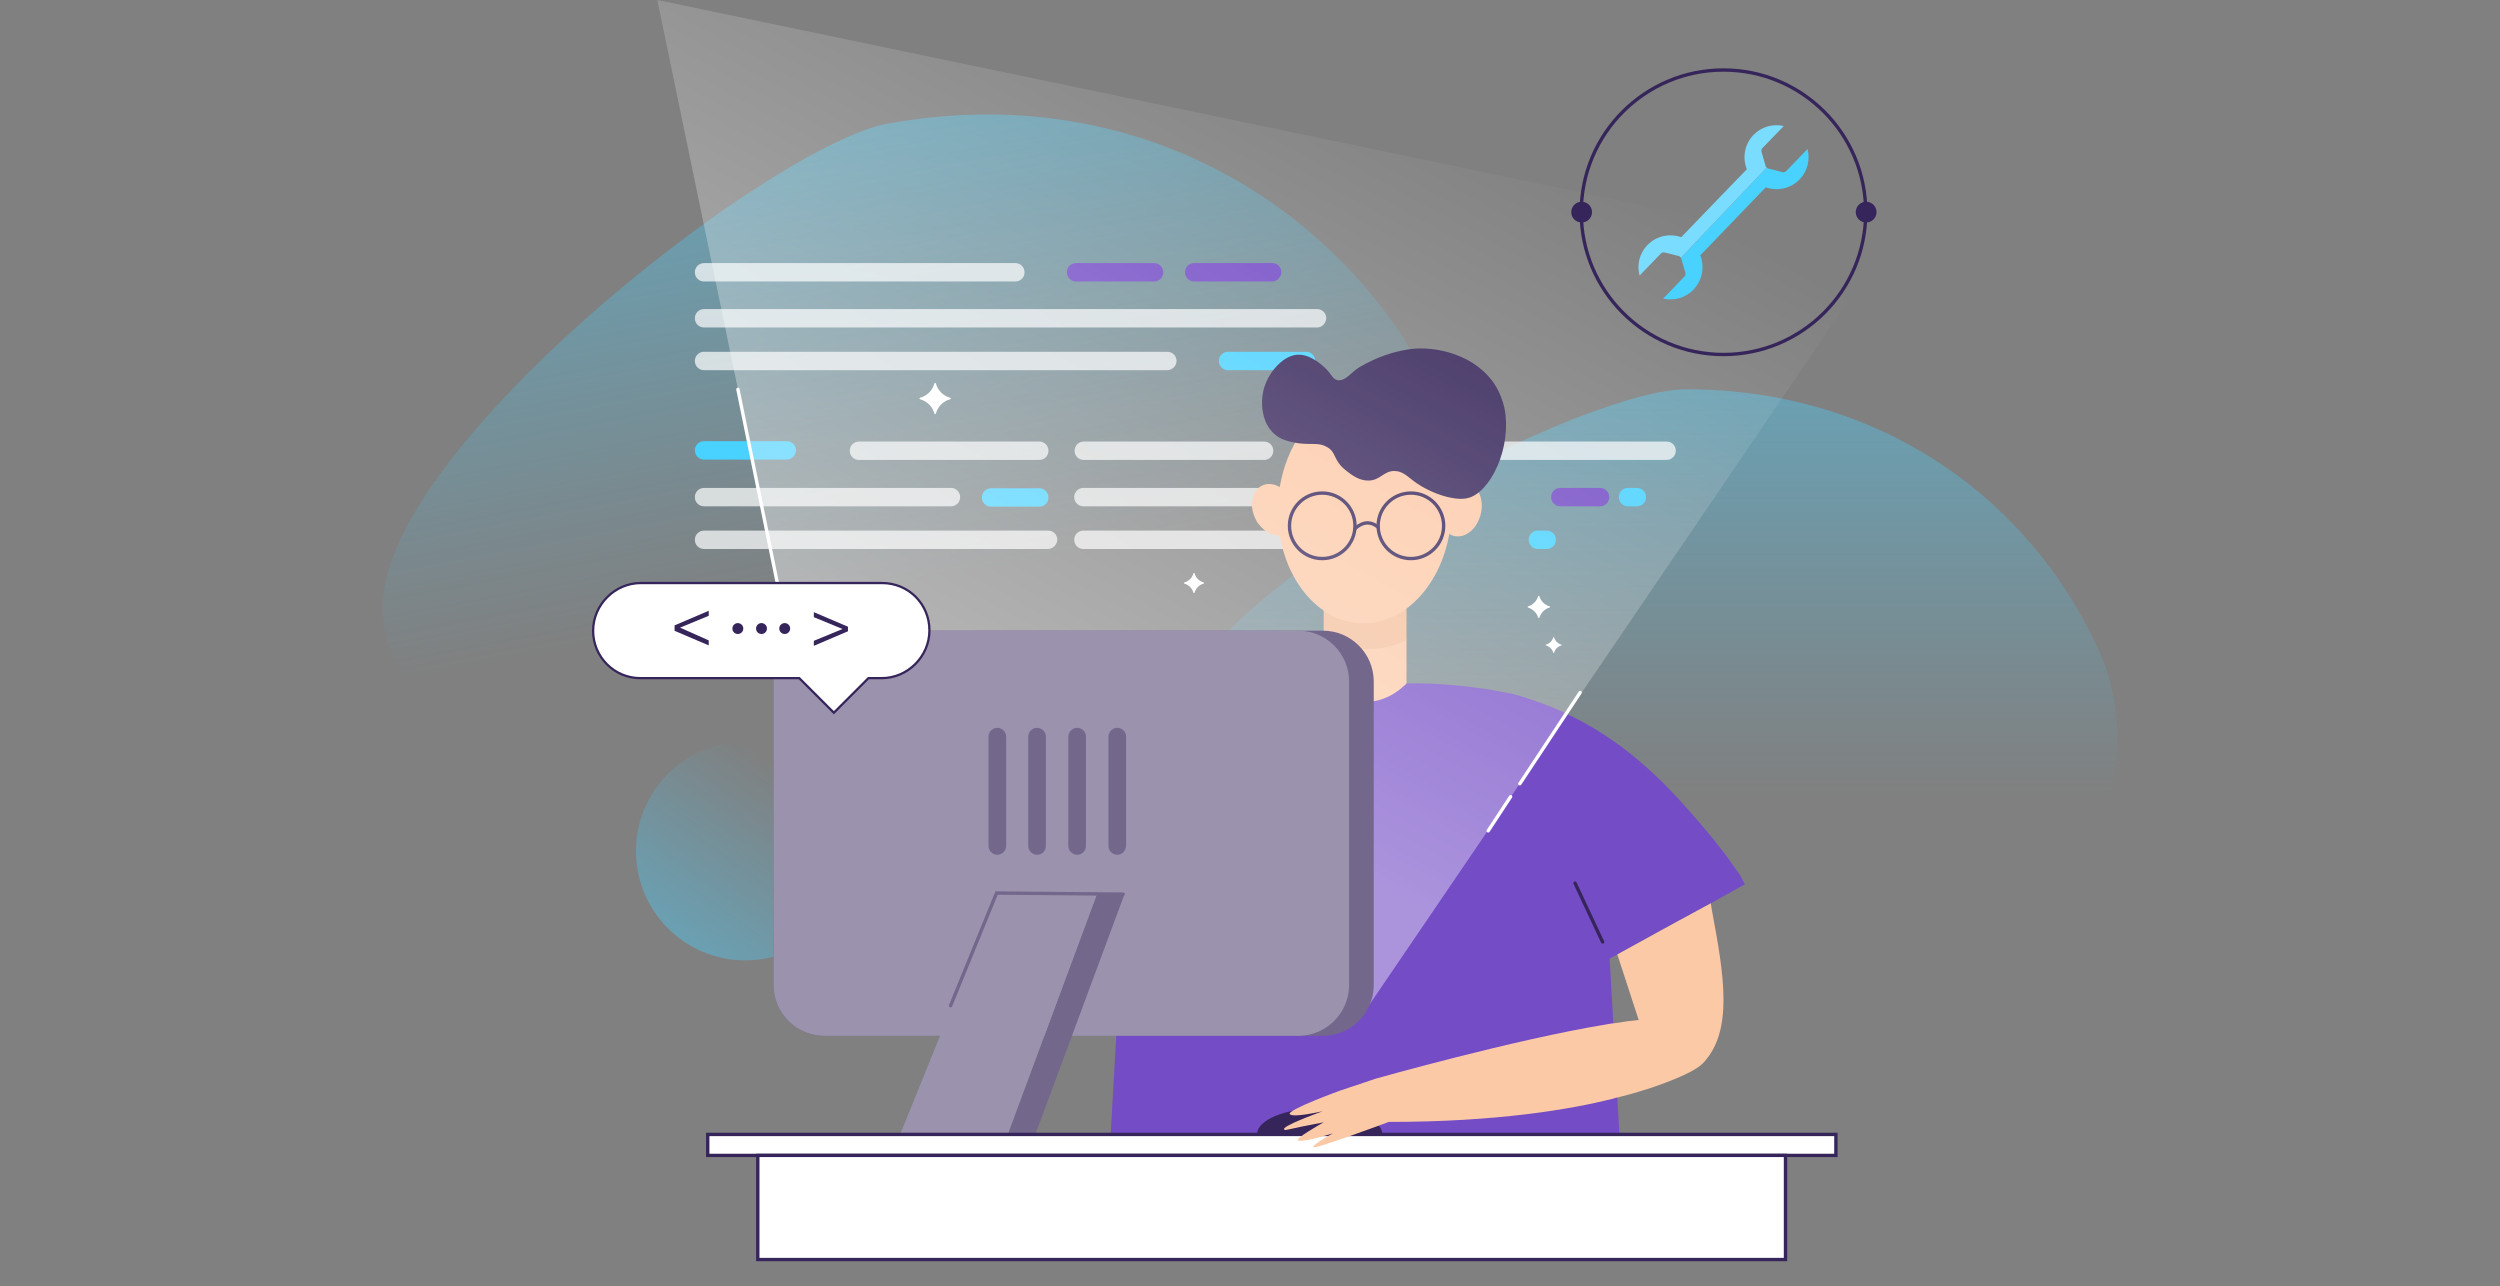 <svg width="589" height="303" viewBox="0 0 589 303" fill="none" xmlns="http://www.w3.org/2000/svg">
<rect x="0" y="0" width="589" height="303" fill="#808080" stroke="none"/>
<path opacity="0.4" d="M300.419 179.352C295.161 183.247 289.416 186.85 283.184 190.063C282.016 190.647 280.847 191.231 279.581 191.816C277.147 192.984 274.615 194.055 272.084 195.126C220.671 215.38 166.337 247.123 146.96 223.17C144.039 219.567 141.896 214.698 140.728 208.369C139.073 199.605 130.407 192.205 120.669 184.415C113.756 178.962 106.355 173.217 100.513 166.791C92.431 157.833 87.563 147.414 91.652 133.879C99.247 109.341 134.009 75.942 164.876 53.449C167.895 51.209 170.816 49.165 173.737 47.217C174.516 46.73 175.198 46.243 175.977 45.757C179.385 43.517 182.598 41.472 185.714 39.622C191.07 36.409 196.036 33.877 200.32 32.027C200.515 31.93 200.807 31.832 201.002 31.735C201.683 31.443 202.462 31.151 203.144 30.859C205.286 30.08 207.136 29.495 208.791 29.203C209.376 29.106 209.96 29.009 210.544 28.911C258.549 20.537 302.269 39.817 328.365 76.234C350.176 106.42 338.102 151.309 300.419 179.352Z" fill="url(#paint0_linear_289:11352)"/>
<path opacity="0.4" d="M452.387 238.142C447.099 240.743 441.464 242.91 435.482 244.644C434.355 244.991 433.228 245.251 432.101 245.598C429.76 246.204 427.42 246.725 424.992 247.245C376.705 256.521 323.91 275.333 310.993 251.146C308.999 247.505 307.959 242.91 307.959 237.189C307.959 229.3 301.543 221.324 294.348 212.915C289.233 206.933 283.685 200.778 279.697 194.189C274.062 185 271.548 175.031 277.443 163.934C288.106 143.648 324.083 120.155 354.772 105.677C357.806 104.29 360.667 102.903 363.615 101.689C364.395 101.343 365.088 101.082 365.782 100.736C369.076 99.349 372.284 98.048 375.318 97.008C380.52 95.101 385.288 93.627 389.362 92.76C389.622 92.673 389.796 92.673 390.056 92.587C390.749 92.413 391.356 92.327 392.05 92.24C394.043 91.893 395.777 91.72 397.338 91.72C397.858 91.72 398.378 91.72 398.985 91.72C442.331 92.327 477.441 116.427 494.259 152.664C507.956 182.659 489.925 219.85 452.387 238.142Z" fill="url(#paint1_linear_289:11352)"/>
<path opacity="0.7" d="M239.217 66.32H165.876C164.662 66.32 163.708 65.367 163.708 64.153C163.708 62.939 164.662 61.986 165.876 61.986H239.217C240.43 61.986 241.384 62.939 241.384 64.153C241.384 65.367 240.43 66.32 239.217 66.32Z" fill="white"/>
<path opacity="0.7" d="M310.304 77.156H165.875C164.662 77.156 163.708 76.202 163.708 74.989C163.708 73.775 164.662 72.821 165.875 72.821H310.304C311.517 72.821 312.471 73.775 312.471 74.989C312.384 76.202 311.431 77.156 310.304 77.156Z" fill="white"/>
<path opacity="0.7" d="M275.02 87.212H165.875C164.662 87.212 163.708 86.258 163.708 85.045C163.708 83.831 164.662 82.877 165.875 82.877H275.02C276.234 82.877 277.188 83.831 277.188 85.045C277.188 86.258 276.147 87.212 275.02 87.212Z" fill="white"/>
<path opacity="0.7" d="M246.845 129.344H165.875C164.662 129.344 163.708 128.39 163.708 127.177C163.708 125.963 164.662 125.009 165.875 125.009H246.932C248.146 125.009 249.099 125.963 249.099 127.177C249.013 128.39 248.059 129.344 246.845 129.344Z" fill="white"/>
<path opacity="0.7" d="M224.045 119.288H165.875C164.662 119.288 163.708 118.335 163.708 117.121C163.708 115.907 164.662 114.954 165.875 114.954H224.045C225.259 114.954 226.213 115.907 226.213 117.121C226.213 118.335 225.259 119.288 224.045 119.288Z" fill="white"/>
<path d="M185.294 108.278H165.875C164.662 108.278 163.708 107.325 163.708 106.111C163.708 104.897 164.662 103.944 165.875 103.944H185.381C186.595 103.944 187.548 104.897 187.548 106.111C187.462 107.325 186.508 108.278 185.294 108.278Z" fill="#49D1FF"/>
<path opacity="0.7" d="M297.82 108.365H255.341C254.127 108.365 253.174 107.412 253.174 106.198C253.174 104.984 254.127 104.031 255.341 104.031H297.82C299.034 104.031 299.987 104.984 299.987 106.198C299.987 107.412 299.034 108.365 297.82 108.365Z" fill="white"/>
<path opacity="0.7" d="M340.559 119.288H255.255C254.041 119.288 253.087 118.335 253.087 117.121C253.087 115.907 254.041 114.954 255.255 114.954H340.559C341.773 114.954 342.727 115.907 342.727 117.121C342.727 118.335 341.773 119.288 340.559 119.288Z" fill="white"/>
<path d="M376.969 119.288H367.607C366.393 119.288 365.439 118.335 365.439 117.121C365.439 115.907 366.393 114.954 367.607 114.954H376.969C378.183 114.954 379.137 115.907 379.137 117.121C379.137 118.335 378.183 119.288 376.969 119.288Z" fill="#744CC6"/>
<path d="M385.639 119.288H383.558C382.345 119.288 381.391 118.335 381.391 117.121C381.391 115.907 382.345 114.954 383.558 114.954H385.639C386.853 114.954 387.806 115.907 387.806 117.121C387.806 118.335 386.853 119.288 385.639 119.288Z" fill="#49D1FF"/>
<path opacity="0.7" d="M319.32 129.344H255.255C254.041 129.344 253.087 128.39 253.087 127.177C253.087 125.963 254.041 125.009 255.255 125.009H319.32C320.534 125.009 321.487 125.963 321.487 127.177C321.487 128.39 320.534 129.344 319.32 129.344Z" fill="white"/>
<path d="M364.399 129.344H362.319C361.105 129.344 360.151 128.39 360.151 127.177C360.151 125.963 361.105 125.009 362.319 125.009H364.399C365.613 125.009 366.567 125.963 366.567 127.177C366.567 128.39 365.613 129.344 364.399 129.344Z" fill="#49D1FF"/>
<path opacity="0.7" d="M392.661 108.365H350.182C348.968 108.365 348.015 107.412 348.015 106.198C348.015 104.984 348.968 104.031 350.182 104.031H392.661C393.875 104.031 394.828 104.984 394.828 106.198C394.828 107.412 393.788 108.365 392.661 108.365Z" fill="white"/>
<path d="M271.899 66.32H253.521C252.307 66.32 251.354 65.366 251.354 64.152C251.354 62.938 252.307 61.985 253.521 61.985H271.899C273.113 61.985 274.067 62.938 274.067 64.152C274.067 65.366 273.113 66.32 271.899 66.32Z" fill="#744CC6"/>
<path d="M299.728 66.32H281.349C280.135 66.32 279.182 65.366 279.182 64.152C279.182 62.938 280.135 61.985 281.349 61.985H299.728C300.941 61.985 301.895 62.938 301.895 64.152C301.808 65.366 300.855 66.32 299.728 66.32Z" fill="#744CC6"/>
<path d="M307.703 87.212H289.325C288.111 87.212 287.157 86.258 287.157 85.045C287.157 83.831 288.111 82.877 289.325 82.877H307.703C308.917 82.877 309.87 83.831 309.87 85.045C309.87 86.258 308.83 87.212 307.703 87.212Z" fill="#49D1FF"/>
<path opacity="0.7" d="M244.851 108.365H202.372C201.159 108.365 200.205 107.412 200.205 106.198C200.205 104.984 201.159 104.031 202.372 104.031H244.851C246.065 104.031 247.019 104.984 247.019 106.198C247.019 107.412 246.065 108.365 244.851 108.365Z" fill="white"/>
<path d="M244.852 119.375H233.495C232.281 119.375 231.328 118.422 231.328 117.208C231.328 115.994 232.281 115.041 233.495 115.041H244.852C246.065 115.041 247.019 115.994 247.019 117.208C247.019 118.422 246.065 119.375 244.852 119.375Z" fill="#49D1FF"/>
<path opacity="0.4" d="M175.585 226.265C189.805 226.265 201.332 214.738 201.332 200.518C201.332 186.298 189.805 174.771 175.585 174.771C161.365 174.771 149.837 186.298 149.837 200.518C149.837 214.738 161.365 226.265 175.585 226.265Z" fill="url(#paint2_linear_289:11352)"/>
<path d="M315.505 133.765C314.205 134.285 312.991 134.978 311.951 135.759V133.765H315.505Z" fill="#FCC9A7"/>
<path d="M329.896 133.765V134.978C329.203 134.545 328.336 134.111 327.469 133.765H329.896Z" fill="#FCC9A7"/>
<path d="M322.058 152.769C325.526 152.769 328.943 151.965 331.37 150.578V170.696H311.864V149.89C314.465 151.797 317.983 152.769 322.058 152.769Z" fill="#FCC9A7"/>
<path d="M331.37 134.978V150.67C328.856 152.143 325.735 152.924 322.267 152.924C318.193 152.924 314.465 151.71 311.864 149.803V135.759C312.991 134.892 314.292 134.285 315.765 133.765H328.856C329.723 134.111 330.59 134.545 331.37 134.978Z" fill="#F4BE9A"/>
<path d="M321.487 132.725C323.654 132.725 325.735 133.159 327.556 133.852H315.505C317.239 133.072 319.32 132.725 321.487 132.725Z" fill="#F4BE9A"/>
<path d="M341.974 120.559C342.327 105.769 333.456 93.561 322.16 93.291C310.864 93.022 301.421 104.793 301.068 119.583C300.714 134.373 309.585 146.581 320.881 146.851C332.177 147.12 341.621 135.349 341.974 120.559Z" fill="#FCC9A7"/>
<path d="M348.795 121.367C348.795 121.454 348.795 121.454 348.795 121.454C348.448 122.494 348.015 123.448 347.408 124.228C346.021 125.962 344.113 126.742 342.38 126.222C342.119 126.135 341.859 126.049 341.599 125.875C339.865 124.835 338.912 122.494 339.259 119.894C339.259 119.547 339.345 119.113 339.519 118.767C340.559 115.386 343.42 113.218 346.021 113.999C348.448 114.692 349.748 117.986 348.795 121.367Z" fill="#FCC9A7"/>
<path d="M304.322 117.639C304.322 117.726 304.409 117.726 304.409 117.726C304.929 118.68 305.276 119.72 305.362 120.674C305.622 122.841 304.842 124.835 303.195 125.702C302.935 125.875 302.675 125.962 302.415 126.049C300.421 126.569 298.08 125.528 296.52 123.448C296.26 123.188 296.086 122.841 295.913 122.494C294.266 119.373 294.786 115.819 297.127 114.519C299.381 113.218 302.588 114.605 304.322 117.639Z" fill="#FCC9A7"/>
<path d="M345.674 117.38C342.639 118.074 336.918 116.253 333.017 113.306C331.63 112.265 330.416 110.965 328.509 110.965C325.995 110.965 325.214 113.132 322.527 113.219C320.186 113.306 318.366 111.832 317.152 110.878C313.944 108.364 314.985 106.63 312.644 105.33C310.13 103.856 308.309 105.33 303.281 103.856C302.588 103.683 301.548 103.336 300.507 102.469C299.207 101.429 298.6 100.215 298.34 99.695C297.473 97.874 297.04 95.187 297.56 92.5C297.82 90.939 298.513 89.379 299.467 87.905C300.074 87.038 302.588 83.484 306.142 83.57C309.09 83.657 311.69 86.258 312.297 86.778C313.858 88.338 313.944 89.292 315.071 89.552C316.892 89.986 318.366 87.645 320.273 86.518C324.434 84.091 328.162 82.877 332.063 82.27C338.218 81.403 347.928 83.57 352.436 91.026C353.389 92.586 353.996 94.32 354.429 96.054C356.337 105.503 351.049 116.253 345.674 117.38Z" fill="#36255A"/>
<path d="M332.41 131.597C336.672 131.597 340.126 128.143 340.126 123.882C340.126 119.62 336.672 116.166 332.41 116.166C328.149 116.166 324.695 119.62 324.695 123.882C324.695 128.143 328.149 131.597 332.41 131.597Z" stroke="#36255A" stroke-width="0.796" stroke-miterlimit="10" stroke-linecap="round"/>
<path d="M319.233 124.575C319.233 124.575 321.834 121.714 324.694 124.228" stroke="#36255A" stroke-width="0.796" stroke-miterlimit="10" stroke-linecap="round"/>
<path d="M311.517 131.598C315.779 131.598 319.233 128.143 319.233 123.882C319.233 119.621 315.779 116.167 311.517 116.167C307.256 116.167 303.802 119.621 303.802 123.882C303.802 128.143 307.256 131.598 311.517 131.598Z" stroke="#36255A" stroke-width="0.796" stroke-miterlimit="10" stroke-linecap="round"/>
<path d="M411.126 208.321L406.618 210.835L403.671 212.482L402.89 212.915L401.59 213.609L395.695 216.816L395.522 216.903L390.927 219.417L390.147 219.851L383.211 223.665L381.478 224.619L380.871 224.965L379.224 225.832L380.091 240.917V241.177L380.957 256.955L381.044 258.688L381.998 275.333C379.657 275.94 377.316 276.46 374.889 276.98C326.688 286.256 273.893 304.982 260.889 280.882L262.797 247.592L263.75 230.6L264.01 225.832L253.087 219.851L247.712 216.903L247.539 216.816L236.702 210.835L232.194 208.321C232.541 207.8 232.975 207.194 233.321 206.587C233.755 205.98 234.102 205.373 234.535 204.766C235.315 203.552 236.269 202.339 237.222 201.038C237.569 200.605 237.916 200.171 238.263 199.738C238.436 199.478 238.61 199.218 238.87 198.958C239.303 198.438 239.65 197.918 240.083 197.397C240.95 196.357 241.817 195.23 242.771 194.19C249.359 186.561 258.462 175.985 273.286 168.702C277.968 166.362 282.649 164.715 287.07 163.501C293.399 162.114 299.12 161.507 304.062 161.16C306.836 160.987 309.263 160.987 311.344 160.987C311.517 160.987 311.691 160.987 311.951 160.987H312.037C312.037 160.987 312.298 161.247 312.731 161.68C314.118 162.981 317.412 165.408 321.574 165.321H321.834C325.995 165.408 329.289 162.981 330.676 161.68C331.196 161.247 331.456 160.987 331.456 160.987H331.543C331.716 160.987 331.89 160.987 332.15 160.987C334.057 160.987 336.311 160.987 338.739 161.16C343.767 161.42 349.748 162.114 356.424 163.501C360.845 164.715 365.526 166.362 370.208 168.702C384.945 175.985 394.135 186.561 400.723 194.19C401.677 195.317 402.544 196.357 403.411 197.397C403.844 197.918 404.278 198.438 404.624 198.958C404.798 199.218 405.058 199.478 405.231 199.738C405.578 200.171 405.925 200.605 406.271 201.038C407.225 202.339 408.179 203.639 408.959 204.766C409.392 205.373 409.826 205.98 410.173 206.587C410.433 207.194 410.779 207.8 411.126 208.321Z" fill="#744CC6"/>
<path d="M215.463 184.134C215.896 183.527 216.243 182.92 216.763 182.313C216.243 182.92 215.809 183.527 215.463 184.134Z" fill="#49D1FF"/>
<path d="M254.561 178.498L247.105 199.13" stroke="#36255A" stroke-width="0.796" stroke-miterlimit="10" stroke-linecap="round"/>
<path d="M377.577 221.931L371.075 208.06" stroke="#36255A" stroke-width="0.796" stroke-miterlimit="10" stroke-linecap="round"/>
<path d="M318.713 227.046C318.366 227.306 318.713 227.046 310.131 226.873C310.304 226.959 317.413 229.387 316.026 229.82C314.378 230.34 309.09 229.56 308.657 229.474C309.09 229.647 314.205 231.467 313.078 231.727C311.951 231.988 296.607 229.04 296.607 229.04L291.318 229.127C290.452 229.127 289.498 229.04 288.631 229.04C287.331 228.953 286.117 228.953 284.903 228.867C283.083 228.78 281.262 228.607 279.528 228.433L275.02 228.26C221.965 226.179 210.435 211.095 209.915 208.928C208.701 206.934 212.429 198.958 218.757 188.295L229.594 194.277L229.767 194.363L235.142 197.311C235.055 197.484 234.882 197.658 234.795 197.744C233.582 199.478 232.541 201.212 231.588 202.772C251.614 210.835 267.738 214.389 282.389 216.903C283.43 217.077 284.47 217.25 285.51 217.423C286.81 217.597 288.024 217.857 289.238 218.03C290.365 218.204 291.405 218.377 292.359 218.55C293.226 218.724 294.006 218.81 294.873 218.984C296.433 219.244 297.387 219.417 297.474 219.417L305.276 220.631C305.276 220.631 317.413 222.798 316.806 223.839C316.199 224.792 309.957 224.359 309.784 224.359C310.131 224.619 319.58 226.266 318.713 227.046Z" fill="#FCC9A7"/>
<path d="M289.411 218.289L288.631 229.126C287.331 229.039 286.117 229.039 284.903 228.953L285.684 217.683C286.984 217.856 288.284 218.116 289.411 218.289Z" fill="#36255A"/>
<path d="M289.064 228.087L284.296 227.74C283.429 227.653 282.822 226.96 282.909 226.093L283.343 220.284C283.429 219.418 284.123 218.811 284.99 218.897L289.758 219.244C290.625 219.331 291.232 220.024 291.145 220.891L290.711 226.7C290.538 227.567 289.844 228.173 289.064 228.087Z" fill="#36255A" stroke="white" stroke-width="0.796" stroke-miterlimit="10"/>
<path opacity="0.4" d="M320.36 240.05C361.192 180.059 402.023 119.981 442.855 59.991C346.888 39.965 250.833 20.026 154.865 0C165.442 51.235 176.105 102.383 186.681 153.618C231.241 182.399 275.8 211.268 320.36 240.05Z" fill="url(#paint3_linear_289:11352)"/>
<path d="M323.654 160.553V232.074C323.654 238.663 318.279 244.037 311.691 244.037H194.223C187.635 244.037 182.26 238.663 182.26 232.074V160.553C182.26 153.965 187.635 148.59 194.223 148.59H311.691C318.279 148.59 323.654 153.965 323.654 160.553Z" fill="#73678C"/>
<path d="M317.846 160.553V232.074C317.846 238.663 312.471 244.037 305.882 244.037H194.223C187.635 244.037 182.26 238.663 182.26 232.074V160.553C182.26 153.965 187.635 148.59 194.223 148.59H305.882C312.471 148.59 317.846 153.965 317.846 160.553Z" fill="#9B92AD"/>
<path d="M264.964 210.575L243.378 268.745H236.876L258.462 210.575L235.142 210.314H235.229L264.964 210.575Z" fill="#73678C"/>
<path d="M258.462 210.575L236.876 268.745H211.475L235.142 210.314L258.462 210.575Z" fill="#9B92AD"/>
<path d="M264.617 210.66L234.795 210.4L223.959 236.928" stroke="#73678C" stroke-width="0.796" stroke-miterlimit="10" stroke-linecap="round"/>
<path d="M234.969 201.385C233.842 201.385 232.888 200.432 232.888 199.305V173.557C232.888 172.43 233.842 171.477 234.969 171.477C236.096 171.477 237.049 172.43 237.049 173.557V199.305C237.049 200.432 236.096 201.385 234.969 201.385Z" fill="#73678C"/>
<path d="M244.331 201.385C243.204 201.385 242.251 200.432 242.251 199.305V173.557C242.251 172.43 243.204 171.477 244.331 171.477C245.458 171.477 246.412 172.43 246.412 173.557V199.305C246.412 200.432 245.545 201.385 244.331 201.385Z" fill="#73678C"/>
<path d="M253.781 201.385C252.654 201.385 251.7 200.432 251.7 199.305V173.557C251.7 172.43 252.654 171.477 253.781 171.477C254.908 171.477 255.861 172.43 255.861 173.557V199.305C255.861 200.432 254.908 201.385 253.781 201.385Z" fill="#73678C"/>
<path d="M263.23 201.385C262.103 201.385 261.149 200.432 261.149 199.305V173.557C261.149 172.43 262.103 171.477 263.23 171.477C264.357 171.477 265.311 172.43 265.311 173.557V199.305C265.224 200.432 264.357 201.385 263.23 201.385Z" fill="#73678C"/>
<path d="M432.539 267.271H166.742V272.213H432.539V267.271Z" fill="white" stroke="#36255A" stroke-width="0.796" stroke-miterlimit="10" stroke-linecap="round"/>
<path d="M420.663 272.213H178.532V296.747H420.663V272.213Z" fill="white" stroke="#36255A" stroke-width="0.796" stroke-miterlimit="10" stroke-linecap="round"/>
<path d="M372.288 163.154L358.071 184.654" stroke="white" stroke-width="0.796" stroke-miterlimit="10" stroke-linecap="round"/>
<path d="M367.867 151.884C367 151.624 366.393 151.017 366.133 150.15C366.133 150.064 365.96 150.064 365.96 150.15C365.7 151.017 365.093 151.624 364.226 151.884C364.139 151.884 364.139 152.058 364.226 152.058C365.093 152.318 365.7 152.925 365.96 153.792C365.96 153.878 366.133 153.878 366.133 153.792C366.393 152.925 367 152.318 367.867 152.058C367.954 152.058 367.954 151.884 367.867 151.884Z" fill="white"/>
<path d="M365.093 142.868C363.966 142.522 363.012 141.655 362.666 140.441C362.666 140.354 362.492 140.354 362.405 140.441C362.059 141.568 361.192 142.522 359.978 142.868C359.891 142.868 359.891 143.042 359.978 143.128C361.105 143.475 362.059 144.342 362.405 145.556C362.405 145.642 362.579 145.642 362.666 145.556C363.012 144.429 363.879 143.475 365.093 143.128C365.266 143.128 365.266 142.868 365.093 142.868Z" fill="white"/>
<path d="M355.903 187.688L350.615 195.75" stroke="white" stroke-width="0.796" stroke-miterlimit="10" stroke-linecap="round"/>
<path d="M325.649 267.184C325.649 267.271 325.649 267.271 325.649 267.357H296.173C296.173 267.271 296.173 267.271 296.173 267.184C296.173 263.89 302.762 261.115 310.911 261.115C319.06 261.115 325.649 263.803 325.649 267.184Z" fill="#36255A"/>
<path d="M401.504 250.192C400.637 251.146 398.73 252.966 389.107 256.261C387.46 256.781 384.859 257.648 381.305 258.515C380.871 258.601 380.438 258.688 380.004 258.861C369.948 261.376 352.783 264.323 327.209 264.323C327.209 264.323 310.911 270.391 309.611 270.305C308.31 270.218 313.685 267.184 314.032 267.011C313.685 267.097 307.963 269.004 305.97 268.744C304.409 268.571 311.431 264.67 311.865 264.41C302.589 266.144 303.022 266.404 302.589 266.144C301.548 265.45 310.477 262.242 311.604 261.809C310.738 261.982 304.669 263.369 303.889 262.503C303.022 261.549 315.939 256.868 315.939 256.868L324.261 254.093C324.261 254.093 356.771 244.904 378.444 241.35C378.531 241.35 378.704 241.35 378.791 241.263C378.877 241.263 378.877 241.263 378.964 241.263C379.397 241.176 379.831 241.09 380.264 241.09C381.478 240.916 382.605 240.743 383.732 240.57C384.512 240.483 385.292 240.396 386.073 240.309L381.045 224.878L381.651 224.532L383.385 223.578L390.321 219.763L391.101 219.33L395.696 216.816L395.869 216.729L401.764 213.522L403.064 212.828C403.151 213.348 403.238 213.868 403.324 214.475C406.272 230.08 408.266 242.65 401.504 250.192Z" fill="#FCC9A7"/>
<path d="M283.603 137.233C282.562 136.973 281.695 136.106 281.435 135.066C281.435 134.979 281.262 134.979 281.175 135.066C280.915 136.106 280.048 136.973 279.008 137.233C278.921 137.233 278.921 137.406 279.008 137.493C280.048 137.753 280.915 138.62 281.175 139.66C281.175 139.747 281.349 139.747 281.435 139.66C281.695 138.62 282.562 137.753 283.603 137.493C283.689 137.406 283.689 137.319 283.603 137.233Z" fill="white"/>
<path d="M223.872 93.714C222.225 93.28 220.925 91.98 220.491 90.333C220.404 90.159 220.144 90.159 220.144 90.333C219.711 91.98 218.41 93.28 216.763 93.714C216.59 93.8 216.59 94.06 216.763 94.06C218.41 94.494 219.711 95.794 220.144 97.441C220.231 97.615 220.491 97.615 220.491 97.441C220.925 95.794 222.225 94.494 223.872 94.06C224.045 94.06 224.045 93.8 223.872 93.714Z" fill="white"/>
<path d="M173.851 91.72L184.861 145.815" stroke="white" stroke-width="0.796" stroke-miterlimit="10" stroke-linecap="round"/>
<path d="M218.972 148.513C218.972 151.622 217.685 154.41 215.648 156.447C213.611 158.484 210.823 159.771 207.714 159.771H204.605L196.457 167.919L188.308 159.771H150.89C144.672 159.771 139.74 154.732 139.74 148.62C139.74 145.511 141.027 142.724 143.064 140.686C145.101 138.649 147.888 137.363 150.998 137.363H207.821C214.04 137.363 218.972 142.295 218.972 148.513Z" fill="white" stroke="#36255A" stroke-width="0.536" stroke-miterlimit="10" stroke-linecap="round"/>
<path d="M166.973 150.872V152.051L158.932 148.62V147.334L166.973 143.903V145.082L160.218 147.87L166.973 150.872Z" fill="#36255A"/>
<path d="M199.78 148.727L191.739 152.158V150.978L198.494 148.191L191.739 145.403V144.224L199.78 147.655V148.727Z" fill="#36255A"/>
<path d="M173.834 149.372C174.545 149.372 175.121 148.796 175.121 148.085C175.121 147.375 174.545 146.799 173.834 146.799C173.123 146.799 172.547 147.375 172.547 148.085C172.547 148.796 173.123 149.372 173.834 149.372Z" fill="#36255A"/>
<path d="M179.409 149.371C180.12 149.371 180.696 148.794 180.696 148.084C180.696 147.373 180.12 146.797 179.409 146.797C178.699 146.797 178.123 147.373 178.123 148.084C178.123 148.794 178.699 149.371 179.409 149.371Z" fill="#36255A"/>
<path d="M184.877 149.371C185.588 149.371 186.164 148.794 186.164 148.084C186.164 147.373 185.588 146.797 184.877 146.797C184.167 146.797 183.591 147.373 183.591 148.084C183.591 148.794 184.167 149.371 184.877 149.371Z" fill="#36255A"/>
<path d="M406.055 83.523C424.565 83.523 439.569 68.519 439.569 50.009C439.569 31.5 424.565 16.495 406.055 16.495C387.546 16.495 372.541 31.5 372.541 50.009C372.541 68.519 387.546 83.523 406.055 83.523Z" stroke="#36255A" stroke-width="0.796"/>
<circle cx="439.663" cy="49.973" r="2.448" transform="rotate(-65.556 439.663 49.973)" fill="#36255A"/>
<circle cx="372.635" cy="49.973" r="2.448" transform="rotate(-65.556 372.635 49.973)" fill="#36255A"/>
<path d="M398.986 68.237C397.065 70.216 394.348 70.929 391.84 70.349L396.856 65.154C397.092 64.907 397.164 64.583 397.075 64.264L396.127 60.97C396.104 60.87 396.062 60.791 396.02 60.711L416.215 39.467C416.256 39.506 416.318 39.565 416.378 39.584C416.42 39.623 416.46 39.622 416.501 39.661C416.562 39.68 416.582 39.699 416.643 39.718L419.962 40.559C420.286 40.631 420.605 40.542 420.841 40.295L425.857 35.101C426.502 37.558 425.888 40.308 423.987 42.267C421.851 44.472 418.71 45.095 416.011 44.138L410.074 50.301L400.591 60.153C401.644 62.841 401.101 66.012 398.986 68.237Z" fill="#49D1FF"/>
<path d="M416.214 39.466L396.019 60.71C395.957 60.611 395.854 60.514 395.731 60.436C395.69 60.397 395.65 60.398 395.608 60.359C395.548 60.34 395.527 60.321 395.466 60.302L392.168 59.481C391.844 59.408 391.525 59.497 391.289 59.744L386.273 64.939C385.607 62.462 386.221 59.712 388.122 57.753C390.258 55.547 393.4 54.925 396.098 55.882L402.035 49.719L411.559 39.866C410.465 37.179 411.008 34.008 413.104 31.803C415.025 29.824 417.741 29.112 420.25 29.692L415.233 34.886C414.998 35.133 414.926 35.457 415.015 35.777L415.963 39.071C416.007 39.23 416.09 39.349 416.214 39.466Z" fill="#7ADDFF"/>
<defs>
<linearGradient id="paint0_linear_289:11352" x1="196.968" y1="31.411" x2="232.739" y2="220.486" gradientUnits="userSpaceOnUse">
<stop stop-color="#49D1FF"/>
<stop offset="0.562" stop-color="#49D1FF" stop-opacity="0"/>
</linearGradient>
<linearGradient id="paint1_linear_289:11352" x1="386.325" y1="91.629" x2="386.325" y2="262.945" gradientUnits="userSpaceOnUse">
<stop stop-color="#49D1FF"/>
<stop offset="0.562" stop-color="#49D1FF" stop-opacity="0"/>
</linearGradient>
<linearGradient id="paint2_linear_289:11352" x1="160.726" y1="221.655" x2="190.359" y2="179.502" gradientUnits="userSpaceOnUse">
<stop stop-color="#49D1FF"/>
<stop offset="0.91" stop-color="#49D1FF" stop-opacity="0"/>
</linearGradient>
<linearGradient id="paint3_linear_289:11352" x1="229.735" y1="156.86" x2="384.733" y2="-127.558" gradientUnits="userSpaceOnUse">
<stop stop-color="white"/>
<stop offset="0.544" stop-color="white" stop-opacity="0"/>
</linearGradient>
</defs>
</svg>
